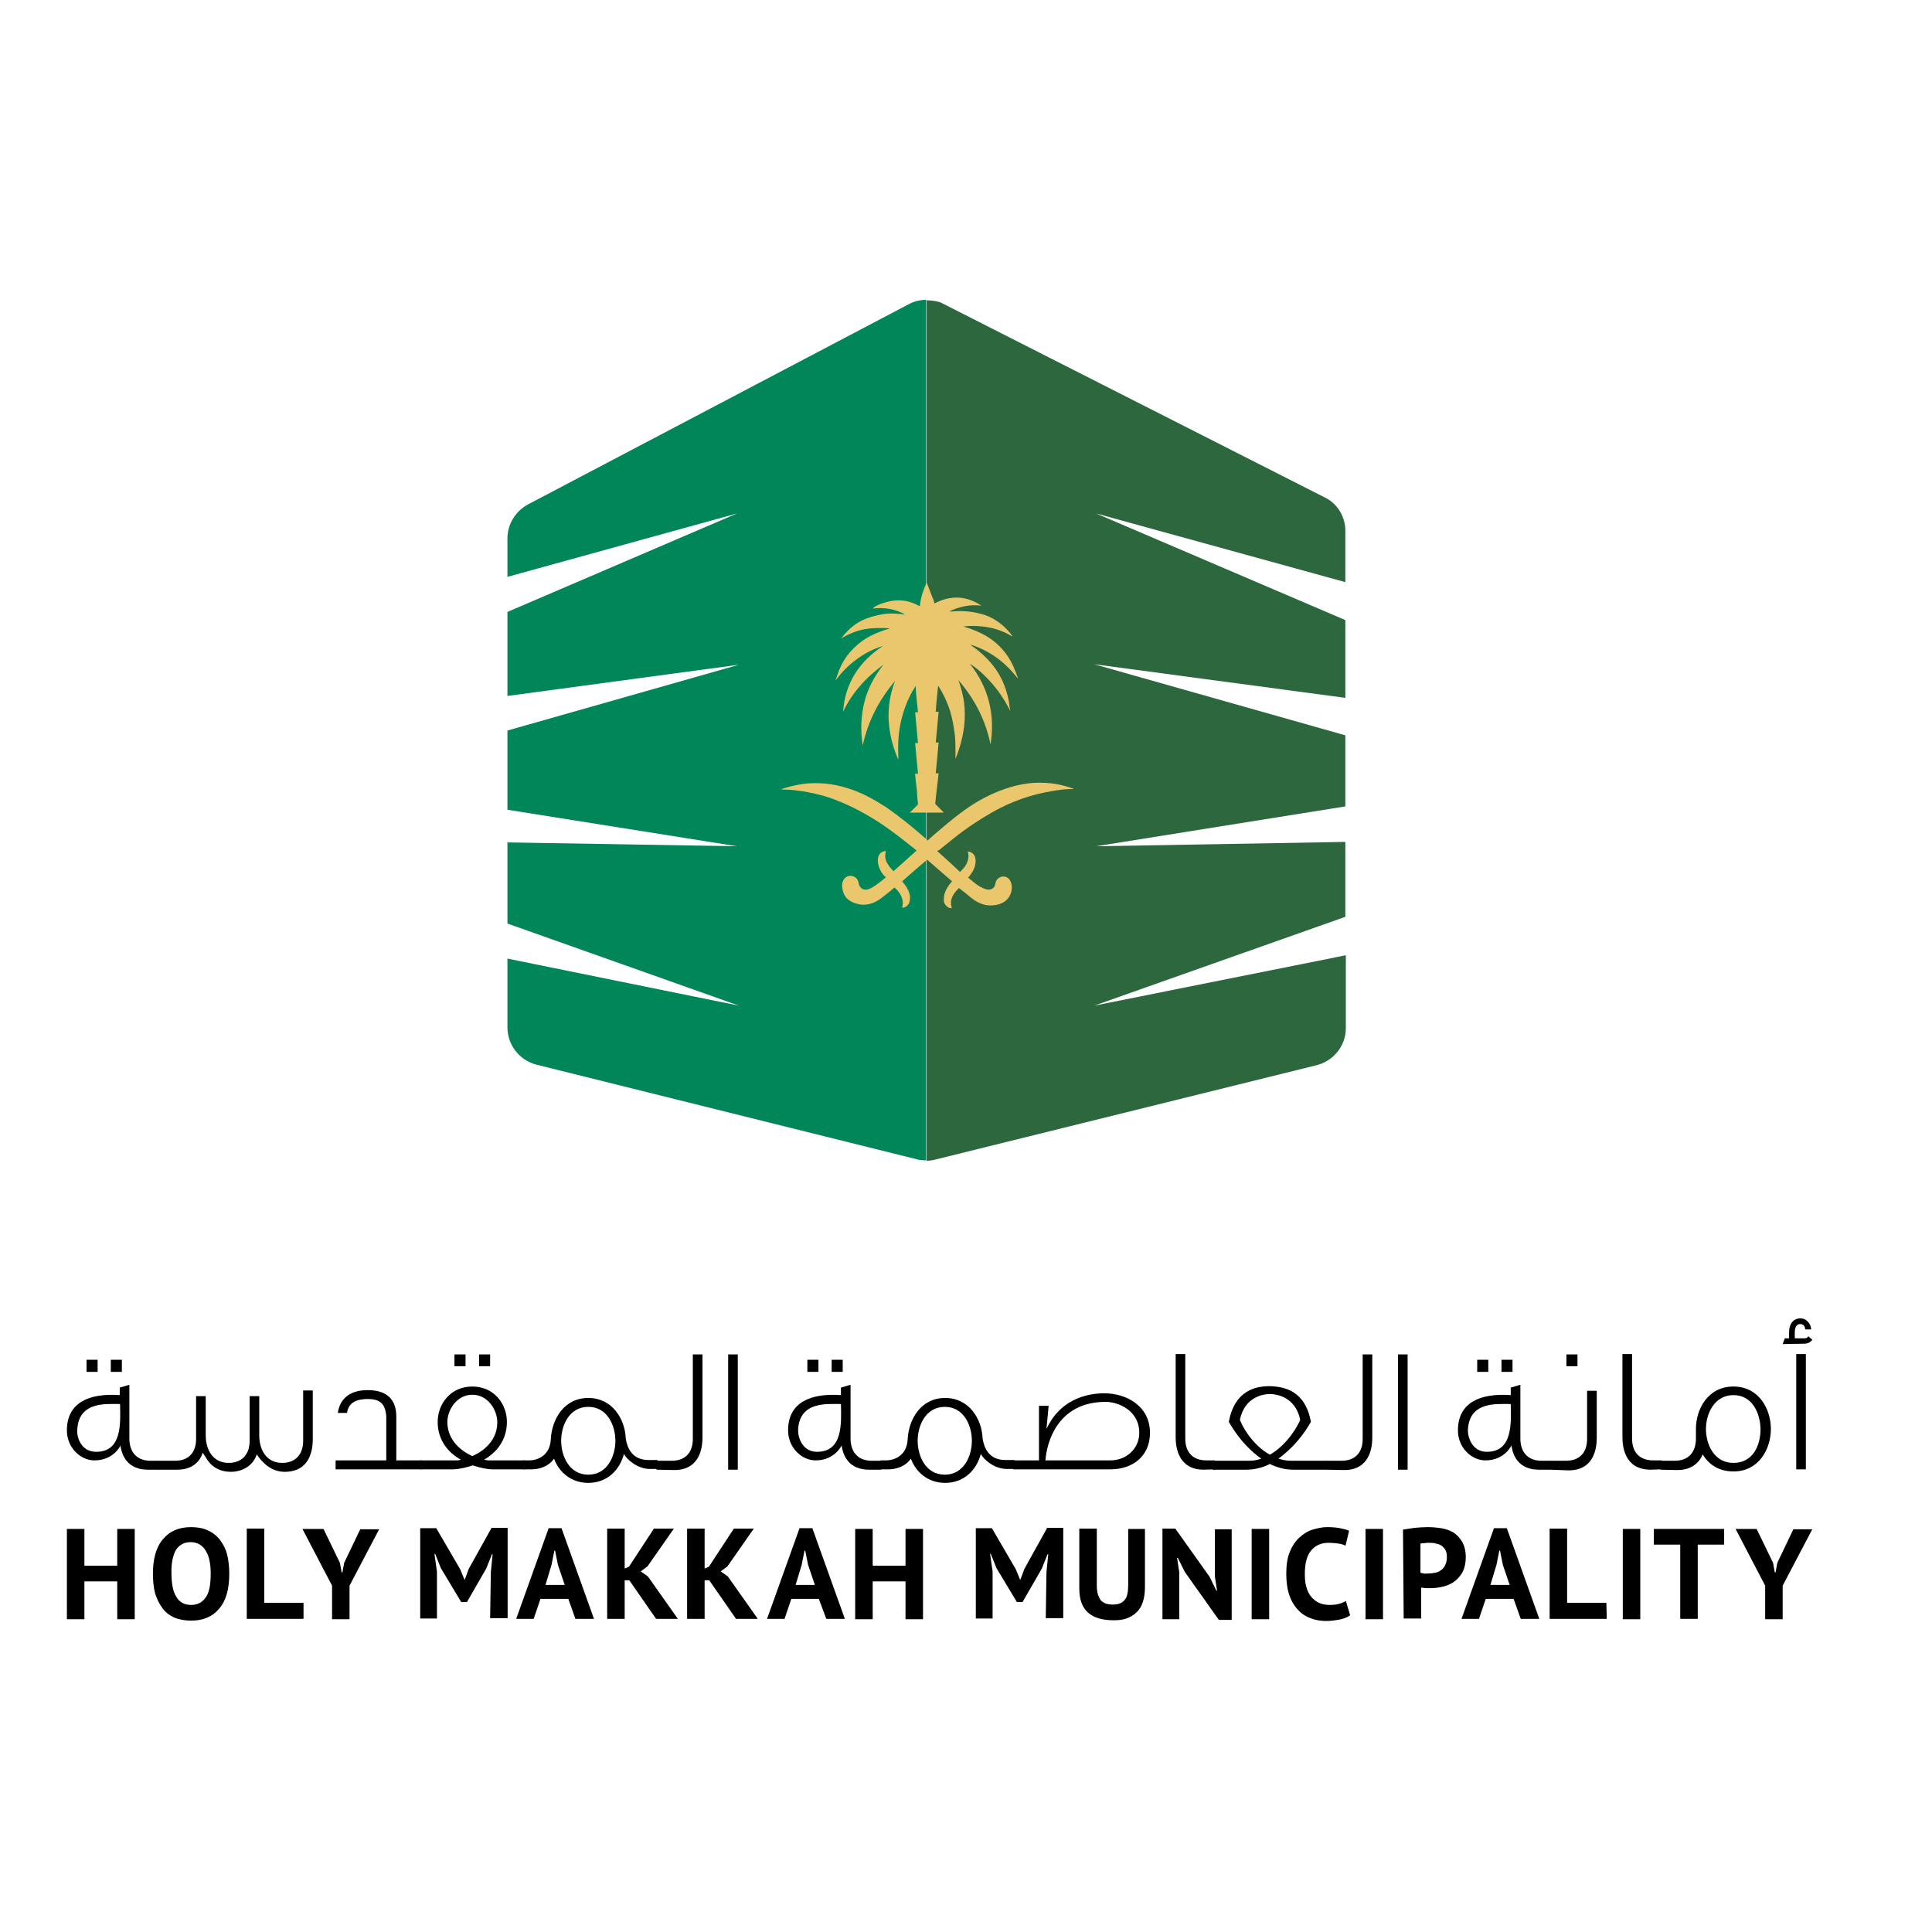 <svg xmlns="http://www.w3.org/2000/svg" xmlns:xlink="http://www.w3.org/1999/xlink" width="250" zoomAndPan="magnify" viewBox="0 0 187.5 187.5" height="250" preserveAspectRatio="xMidYMid meet" version="1.0"><path fill="#000000" d="M 11.379 153.473 L 8.191 153.473 L 8.191 157.145 L 6.492 157.145 L 6.492 148.383 L 8.191 148.383 L 8.191 151.949 L 11.379 151.949 L 11.379 148.383 L 13.074 148.383 L 13.074 157.145 L 11.379 157.145 Z M 11.379 153.473 " fill-opacity="1" fill-rule="nonzero"/><path fill="#000000" d="M 14.84 152.746 C 14.84 151.289 15.152 150.148 15.809 149.387 C 16.469 148.59 17.367 148.207 18.547 148.207 C 19.168 148.207 19.723 148.312 20.172 148.52 C 20.625 148.727 21.039 149.039 21.352 149.453 C 21.664 149.871 21.906 150.32 22.043 150.875 C 22.184 151.43 22.25 152.051 22.25 152.746 C 22.25 154.199 21.941 155.344 21.281 156.105 C 20.625 156.902 19.723 157.281 18.547 157.281 C 17.922 157.281 17.367 157.176 16.883 156.969 C 16.434 156.762 16.02 156.449 15.742 156.035 C 15.43 155.617 15.223 155.168 15.047 154.613 C 14.91 154.062 14.84 153.438 14.84 152.746 Z M 16.641 152.746 C 16.641 153.195 16.676 153.574 16.746 153.957 C 16.812 154.336 16.918 154.648 17.09 154.926 C 17.23 155.203 17.438 155.41 17.68 155.551 C 17.922 155.688 18.199 155.758 18.547 155.758 C 19.168 155.758 19.621 155.516 19.965 155.031 C 20.312 154.547 20.449 153.785 20.449 152.711 C 20.449 152.293 20.418 151.879 20.348 151.531 C 20.277 151.152 20.172 150.84 20 150.562 C 19.863 150.285 19.652 150.078 19.41 149.906 C 19.168 149.766 18.859 149.664 18.512 149.664 C 17.887 149.664 17.438 149.906 17.09 150.391 C 16.781 150.945 16.605 151.707 16.641 152.746 Z M 16.641 152.746 " fill-opacity="1" fill-rule="nonzero"/><path fill="#000000" d="M 29.488 157.109 L 23.949 157.109 L 23.949 148.348 L 25.645 148.348 L 25.645 155.551 L 29.457 155.551 L 29.457 157.109 Z M 29.488 157.109 " fill-opacity="1" fill-rule="nonzero"/><path fill="#000000" d="M 32.227 153.887 L 29.352 148.383 L 31.395 148.383 L 32.988 151.672 L 33.16 152.605 L 33.23 152.605 L 33.402 151.672 L 34.961 148.414 L 36.797 148.414 L 33.922 153.887 L 33.922 157.145 L 32.227 157.145 Z M 32.227 153.887 " fill-opacity="1" fill-rule="nonzero"/><path fill="#000000" d="M 47.637 152.57 L 47.809 150.84 L 47.742 150.84 L 47.188 152.227 L 45.316 155.48 L 44.762 155.48 L 42.789 152.191 L 42.234 150.805 L 42.164 150.805 L 42.406 152.535 L 42.406 157.074 L 40.781 157.074 L 40.781 148.312 L 42.34 148.312 L 44.66 152.293 L 45.074 153.297 L 45.109 153.297 L 45.488 152.262 L 47.707 148.277 L 49.266 148.277 L 49.266 157.039 L 47.566 157.039 Z M 47.637 152.57 " fill-opacity="1" fill-rule="nonzero"/><path fill="#000000" d="M 55.152 155.168 L 52.453 155.168 L 51.793 157.109 L 50.098 157.109 L 53.246 148.312 L 54.496 148.312 L 57.645 157.109 L 55.844 157.109 Z M 52.938 153.816 L 54.805 153.816 L 54.148 151.879 L 53.871 150.492 L 53.801 150.492 L 53.523 151.879 Z M 52.938 153.816 " fill-opacity="1" fill-rule="nonzero"/><path fill="#000000" d="M 61.074 153.367 L 60.625 153.367 L 60.625 157.109 L 58.926 157.109 L 58.926 148.348 L 60.625 148.348 L 60.625 152.227 L 61.039 152.051 L 63.465 148.348 L 65.402 148.348 L 62.84 152.016 L 62.184 152.504 L 62.875 152.988 L 65.785 157.109 L 63.672 157.109 Z M 61.074 153.367 " fill-opacity="1" fill-rule="nonzero"/><path fill="#000000" d="M 68.832 153.367 L 68.383 153.367 L 68.383 157.109 L 66.684 157.109 L 66.684 148.348 L 68.383 148.348 L 68.383 152.227 L 68.797 152.051 L 71.223 148.348 L 73.16 148.348 L 70.598 152.016 L 69.941 152.504 L 70.633 152.988 L 73.543 157.109 L 71.43 157.109 Z M 68.832 153.367 " fill-opacity="1" fill-rule="nonzero"/><path fill="#000000" d="M 79.465 155.168 L 76.797 155.168 L 76.141 157.109 L 74.441 157.109 L 77.594 148.312 L 78.84 148.312 L 81.992 157.109 L 80.191 157.109 Z M 77.215 153.816 L 79.082 153.816 L 78.426 151.879 L 78.148 150.492 L 78.078 150.492 L 77.801 151.879 Z M 77.215 153.816 " fill-opacity="1" fill-rule="nonzero"/><path fill="#000000" d="M 87.879 153.473 L 84.695 153.473 L 84.695 157.145 L 82.996 157.145 L 82.996 148.383 L 84.695 148.383 L 84.695 151.949 L 87.879 151.949 L 87.879 148.383 L 89.578 148.383 L 89.578 157.145 L 87.879 157.145 Z M 87.879 153.473 " fill-opacity="1" fill-rule="nonzero"/><path fill="#000000" d="M 101.559 152.57 L 101.734 150.84 L 101.664 150.84 L 101.109 152.227 L 99.238 155.48 L 98.688 155.48 L 96.711 152.191 L 96.156 150.805 L 96.09 150.805 L 96.332 152.535 L 96.332 157.074 L 94.703 157.074 L 94.703 148.312 L 96.262 148.312 L 98.582 152.293 L 98.996 153.297 L 99.031 153.297 L 99.414 152.262 L 101.629 148.277 L 103.188 148.277 L 103.188 157.039 L 101.492 157.039 Z M 101.559 152.57 " fill-opacity="1" fill-rule="nonzero"/><path fill="#000000" d="M 109.492 148.383 L 111.117 148.383 L 111.117 154.027 C 111.117 154.582 111.051 155.066 110.91 155.48 C 110.773 155.895 110.566 156.242 110.289 156.484 C 110.012 156.762 109.699 156.934 109.316 157.074 C 108.938 157.211 108.523 157.246 108.07 157.246 C 105.855 157.246 104.746 156.242 104.746 154.199 L 104.746 148.348 L 106.445 148.348 L 106.445 153.852 C 106.445 154.199 106.477 154.477 106.547 154.719 C 106.617 154.961 106.719 155.133 106.824 155.309 C 106.965 155.445 107.137 155.551 107.309 155.621 C 107.516 155.688 107.727 155.723 108.004 155.723 C 108.523 155.723 108.902 155.586 109.145 155.273 C 109.387 154.996 109.492 154.512 109.492 153.852 Z M 109.492 148.383 " fill-opacity="1" fill-rule="nonzero"/><path fill="#000000" d="M 114.996 152.57 L 114.305 151.188 L 114.234 151.188 L 114.445 152.57 L 114.445 157.145 L 112.816 157.145 L 112.816 148.348 L 114.062 148.348 L 117.387 153.023 L 118.047 154.371 L 118.113 154.371 L 117.906 153.023 L 117.906 148.414 L 119.535 148.414 L 119.535 157.211 L 118.289 157.211 Z M 114.996 152.57 " fill-opacity="1" fill-rule="nonzero"/><path fill="#000000" d="M 121.473 148.383 L 123.172 148.383 L 123.172 157.145 L 121.473 157.145 Z M 121.473 148.383 " fill-opacity="1" fill-rule="nonzero"/><path fill="#000000" d="M 131.031 156.762 C 130.754 156.969 130.445 157.074 130.027 157.176 C 129.613 157.246 129.195 157.316 128.746 157.316 C 128.227 157.316 127.707 157.246 127.258 157.074 C 126.773 156.902 126.355 156.656 126.012 156.277 C 125.664 155.93 125.352 155.445 125.145 154.855 C 124.938 154.27 124.832 153.574 124.832 152.746 C 124.832 151.914 124.938 151.152 125.18 150.598 C 125.422 150.008 125.734 149.559 126.113 149.211 C 126.496 148.867 126.91 148.59 127.395 148.449 C 127.848 148.312 128.332 148.207 128.781 148.207 C 129.266 148.207 129.715 148.242 130.062 148.312 C 130.41 148.383 130.688 148.449 130.93 148.555 L 130.582 150.008 C 130.375 149.906 130.168 149.836 129.891 149.801 C 129.613 149.766 129.301 149.73 128.922 149.73 C 128.227 149.73 127.672 149.973 127.258 150.457 C 126.844 150.945 126.633 151.707 126.633 152.746 C 126.633 153.195 126.668 153.609 126.773 153.992 C 126.875 154.371 127.016 154.684 127.223 154.926 C 127.43 155.203 127.672 155.375 127.984 155.551 C 128.297 155.688 128.645 155.758 129.023 155.758 C 129.406 155.758 129.715 155.723 129.961 155.652 C 130.203 155.586 130.445 155.48 130.617 155.375 Z M 131.031 156.762 " fill-opacity="1" fill-rule="nonzero"/><path fill="#000000" d="M 132.523 148.383 L 134.219 148.383 L 134.219 157.145 L 132.523 157.145 Z M 132.523 148.383 " fill-opacity="1" fill-rule="nonzero"/><path fill="#000000" d="M 136.16 148.449 C 136.504 148.383 136.887 148.348 137.301 148.277 C 137.719 148.242 138.133 148.207 138.547 148.207 C 138.965 148.207 139.414 148.242 139.863 148.312 C 140.312 148.383 140.695 148.52 141.043 148.727 C 141.387 148.934 141.664 149.246 141.906 149.629 C 142.113 150.008 142.254 150.492 142.254 151.117 C 142.254 151.672 142.148 152.121 141.977 152.504 C 141.77 152.883 141.527 153.195 141.215 153.438 C 140.902 153.68 140.523 153.852 140.141 153.957 C 139.727 154.062 139.309 154.129 138.895 154.129 L 138.688 154.129 C 138.582 154.129 138.512 154.129 138.41 154.129 C 138.305 154.129 138.203 154.129 138.133 154.094 C 138.027 154.094 137.961 154.094 137.926 154.062 L 137.926 157.074 L 136.227 157.074 Z M 138.688 149.73 C 138.512 149.73 138.375 149.73 138.203 149.766 C 138.062 149.766 137.926 149.801 137.855 149.801 L 137.855 152.641 C 137.891 152.641 137.926 152.641 137.992 152.676 C 138.062 152.676 138.133 152.676 138.203 152.711 C 138.27 152.746 138.34 152.711 138.41 152.711 L 138.582 152.711 C 138.789 152.711 139.031 152.676 139.242 152.641 C 139.449 152.605 139.656 152.535 139.828 152.398 C 140.004 152.293 140.141 152.121 140.246 151.914 C 140.348 151.707 140.418 151.465 140.418 151.117 C 140.418 150.84 140.383 150.633 140.281 150.426 C 140.176 150.25 140.039 150.113 139.898 150.008 C 139.762 149.906 139.551 149.836 139.344 149.801 C 139.137 149.73 138.93 149.73 138.688 149.73 Z M 138.688 149.73 " fill-opacity="1" fill-rule="nonzero"/><path fill="#000000" d="M 146.895 155.168 L 144.191 155.168 L 143.535 157.109 L 141.84 157.109 L 144.988 148.312 L 146.238 148.312 L 149.387 157.109 L 147.586 157.109 Z M 144.645 153.816 L 146.512 153.816 L 145.855 151.879 L 145.578 150.492 L 145.508 150.492 L 145.23 151.879 Z M 144.645 153.816 " fill-opacity="1" fill-rule="nonzero"/><path fill="#000000" d="M 155.934 157.109 L 150.391 157.109 L 150.391 148.348 L 152.09 148.348 L 152.09 155.551 L 155.898 155.551 Z M 155.934 157.109 " fill-opacity="1" fill-rule="nonzero"/><path fill="#000000" d="M 157.492 148.383 L 159.188 148.383 L 159.188 157.145 L 157.492 157.145 Z M 157.492 148.383 " fill-opacity="1" fill-rule="nonzero"/><path fill="#000000" d="M 167.328 149.906 L 164.766 149.906 L 164.766 157.109 L 163.066 157.109 L 163.066 149.906 L 160.504 149.906 L 160.504 148.383 L 167.328 148.383 Z M 167.328 149.906 " fill-opacity="1" fill-rule="nonzero"/><path fill="#000000" d="M 171.309 153.887 L 168.438 148.383 L 170.48 148.383 L 172.074 151.672 L 172.246 152.605 L 172.316 152.605 L 172.488 151.672 L 174.047 148.414 L 175.883 148.414 L 173.008 153.887 L 173.008 157.145 L 171.309 157.145 Z M 171.309 153.887 " fill-opacity="1" fill-rule="nonzero"/><path fill="#000000" d="M 9.16 141.73 C 7.809 141.73 6.461 140.484 6.492 138.754 C 6.527 136.121 8.641 135.188 11.621 135.395 L 11.621 134.668 L 12.555 134.391 L 12.555 139.688 C 12.59 141.004 13.352 141.766 14.598 141.766 L 15.531 141.766 L 15.531 142.633 L 14.355 142.633 C 12.414 142.633 11.828 141.316 11.688 140.277 C 11.723 140.277 11.031 141.73 9.16 141.73 Z M 9.332 140.898 C 11.863 140.898 11.688 138.129 11.652 136.258 C 10.547 136.293 7.637 135.879 7.5 138.754 C 7.43 139.375 7.809 140.898 9.332 140.898 Z M 9.473 131.965 L 8.398 131.965 L 8.398 133.141 L 9.473 133.141 Z M 11.828 131.965 L 10.754 131.965 L 10.754 133.141 L 11.828 133.141 Z M 11.828 131.965 " fill-opacity="1" fill-rule="nonzero"/><path fill="#000000" d="M 15.5 142.633 L 15.5 141.766 L 16.988 141.766 C 18.27 141.766 19.031 141.004 19.031 139.652 L 19.031 135.496 L 19.965 135.496 L 19.965 139.309 C 19.965 140.691 20.66 141.973 22.184 141.973 C 23.465 141.973 24.227 141.176 24.227 139.828 L 24.227 135.496 L 25.16 135.496 L 25.16 139.309 C 25.16 140.691 25.852 141.973 27.379 141.973 C 28.66 141.973 29.422 141.176 29.422 139.828 L 29.422 134.945 L 30.355 134.945 L 30.355 139.688 C 30.355 140.59 30.148 142.84 27.621 142.84 C 26.406 142.84 25.508 142.043 24.918 141.145 C 24.605 142.148 23.637 142.84 22.391 142.84 C 21.387 142.84 20.484 142.391 19.965 141.418 C 19.863 141.281 19.758 141.145 19.688 140.969 C 19.41 141.801 18.719 142.633 17.195 142.633 Z M 15.5 142.633 " fill-opacity="1" fill-rule="nonzero"/><path fill="#000000" d="M 37.488 137.438 C 37.387 136.156 36.797 135.773 35.688 135.773 C 34.719 135.773 33.82 136.051 33.68 137.125 L 32.781 137.125 C 33.023 135.531 34.199 134.91 35.688 134.91 C 37.422 134.91 38.461 135.707 38.461 137.473 L 38.461 141.73 L 40.918 141.73 L 40.918 142.598 L 32.57 142.598 L 32.57 141.73 L 37.488 141.73 Z M 37.488 137.438 " fill-opacity="1" fill-rule="nonzero"/><path fill="#000000" d="M 49.195 137.992 C 49.195 139.828 48.121 141.004 46.98 141.664 C 47.188 141.695 47.324 141.73 47.395 141.73 L 50.961 141.73 L 50.961 142.598 L 47.707 142.598 C 47.43 142.598 46.703 142.492 45.871 142.215 C 45.074 142.492 44.312 142.598 44.035 142.598 L 40.781 142.598 L 40.781 141.73 L 44.312 141.73 C 44.383 141.73 44.52 141.73 44.727 141.664 C 43.551 141.004 42.477 139.828 42.477 137.992 C 42.477 136.258 43.723 134.562 45.836 134.562 C 47.949 134.562 49.195 136.258 49.195 137.992 Z M 45.836 141.316 C 46.945 140.832 48.262 139.793 48.262 138.027 C 48.262 136.848 47.359 135.359 45.836 135.359 C 44.312 135.359 43.414 136.848 43.414 138.027 C 43.445 139.793 44.727 140.797 45.836 141.316 Z M 45.18 132.59 L 44.105 132.59 L 44.105 131.445 L 45.18 131.445 Z M 47.566 132.59 L 46.496 132.59 L 46.496 131.445 L 47.566 131.445 Z M 47.566 132.59 " fill-opacity="1" fill-rule="nonzero"/><path fill="#000000" d="M 51.379 141.73 C 52 141.73 53.387 141.387 53.457 139.652 C 53.559 137.785 54.703 135.672 57.094 135.672 C 59.445 135.672 60.66 137.75 60.727 139.586 C 60.902 140.727 61.492 141.695 62.945 141.695 L 63.812 141.695 L 63.812 142.562 L 63.082 142.562 C 61.906 142.562 60.867 141.695 60.555 141.109 C 60.141 142.668 58.926 143.914 57.094 143.914 C 55.43 143.914 54.254 142.875 53.766 141.559 C 53.457 142.043 52.727 142.598 51.551 142.598 L 50.824 142.598 L 50.824 141.73 Z M 57.094 136.535 C 55.223 136.535 54.461 138.371 54.461 139.828 C 54.461 141.281 55.223 143.117 57.094 143.117 C 58.961 143.117 59.723 141.281 59.723 139.828 C 59.723 138.371 58.961 136.535 57.094 136.535 Z M 57.094 136.535 " fill-opacity="1" fill-rule="nonzero"/><path fill="#000000" d="M 63.707 142.633 L 63.707 141.766 L 65.195 141.766 C 66.477 141.766 67.238 141.004 67.238 139.652 L 67.238 131.445 L 68.176 131.445 L 68.176 139.516 C 68.176 140.414 67.965 142.668 65.438 142.668 Z M 63.707 142.633 " fill-opacity="1" fill-rule="nonzero"/><path fill="#000000" d="M 70.668 131.445 L 71.602 131.445 L 71.602 142.633 L 70.668 142.633 Z M 70.668 131.445 " fill-opacity="1" fill-rule="nonzero"/><path fill="#000000" d="M 79.152 141.73 C 77.801 141.73 76.453 140.484 76.484 138.754 C 76.52 136.121 78.633 135.188 81.613 135.395 L 81.613 134.668 L 82.547 134.391 L 82.547 139.688 C 82.582 141.004 83.344 141.766 84.59 141.766 L 85.527 141.766 L 85.527 142.633 L 84.348 142.633 C 82.41 142.633 81.82 141.316 81.68 140.277 C 81.68 140.277 81.023 141.73 79.152 141.73 Z M 79.293 140.898 C 81.82 140.898 81.648 138.129 81.613 136.258 C 80.504 136.293 77.594 135.879 77.457 138.754 C 77.422 139.375 77.801 140.898 79.293 140.898 Z M 79.43 131.965 L 78.355 131.965 L 78.355 133.141 L 79.43 133.141 Z M 81.785 131.965 L 80.711 131.965 L 80.711 133.141 L 81.785 133.141 Z M 81.785 131.965 " fill-opacity="1" fill-rule="nonzero"/><path fill="#000000" d="M 86.012 141.73 C 86.633 141.73 88.02 141.387 88.09 139.652 C 88.191 137.785 89.336 135.672 91.727 135.672 C 94.078 135.672 95.293 137.75 95.359 139.586 C 95.535 140.727 96.121 141.695 97.578 141.695 L 98.445 141.695 L 98.445 142.562 L 97.715 142.562 C 96.539 142.562 95.5 141.695 95.188 141.109 C 94.773 142.668 93.559 143.914 91.727 143.914 C 90.062 143.914 88.887 142.875 88.398 141.559 C 88.09 142.043 87.359 142.598 86.184 142.598 L 85.457 142.598 L 85.457 141.73 Z M 91.691 136.535 C 89.82 136.535 89.059 138.371 89.059 139.828 C 89.059 141.281 89.82 143.117 91.691 143.117 C 93.559 143.117 94.32 141.281 94.32 139.828 C 94.32 138.371 93.559 136.535 91.691 136.535 Z M 91.691 136.535 " fill-opacity="1" fill-rule="nonzero"/><path fill="#000000" d="M 98.34 141.73 L 100.832 141.73 L 100.832 136.434 L 101.77 136.434 L 101.559 138.684 C 102.809 135.949 105.266 135.219 107.172 135.219 C 109.25 135.219 111.605 136.398 111.605 139.066 C 111.605 141.281 109.977 142.598 107.758 142.598 L 98.34 142.598 Z M 107.758 141.73 C 109.352 141.73 110.566 140.555 110.566 139.066 C 110.566 136.848 108.488 136.051 107.309 136.051 C 102.668 136.051 101.594 139.93 101.457 141.73 Z M 107.758 141.73 " fill-opacity="1" fill-rule="nonzero"/><path fill="#000000" d="M 116.832 142.633 C 114.305 142.633 114.098 140.379 114.098 139.48 L 114.098 131.41 L 115.031 131.41 L 115.031 139.617 C 115.031 140.969 115.793 141.73 117.074 141.73 L 117.906 141.73 L 117.906 142.598 Z M 116.832 142.633 " fill-opacity="1" fill-rule="nonzero"/><path fill="#000000" d="M 127.223 137.992 C 126.602 139.098 125.527 140.52 124.07 141.559 C 124.418 141.664 124.801 141.766 125.25 141.766 L 128.781 141.766 L 128.781 142.633 L 125.527 142.633 C 124.695 142.633 123.934 142.426 123.242 142.078 C 122.547 142.426 121.785 142.633 120.953 142.633 L 117.699 142.633 L 117.699 141.766 L 121.23 141.766 C 121.648 141.766 122.027 141.695 122.41 141.559 C 120.953 140.555 119.883 139.098 119.258 137.992 C 119.812 134.945 121.855 134.527 123.207 134.527 C 124.625 134.562 126.668 134.945 127.223 137.992 Z M 123.242 141.176 C 125.008 140.172 126.047 138.199 126.184 137.785 C 125.699 135.465 123.727 135.289 123.242 135.289 C 122.754 135.289 120.816 135.465 120.332 137.785 C 120.469 138.234 121.473 140.207 123.242 141.176 Z M 123.242 141.176 " fill-opacity="1" fill-rule="nonzero"/><path fill="#000000" d="M 128.711 142.633 L 128.711 141.766 L 130.203 141.766 C 131.484 141.766 132.246 141.004 132.246 139.652 L 132.246 131.445 L 133.18 131.445 L 133.18 139.516 C 133.18 140.414 132.973 142.668 130.445 142.668 Z M 128.711 142.633 " fill-opacity="1" fill-rule="nonzero"/><path fill="#000000" d="M 135.672 131.445 L 136.609 131.445 L 136.609 142.633 L 135.672 142.633 Z M 135.672 131.445 " fill-opacity="1" fill-rule="nonzero"/><path fill="#000000" d="M 144.16 141.73 C 142.809 141.73 141.457 140.484 141.492 138.754 C 141.527 136.121 143.641 135.188 146.617 135.395 L 146.617 134.668 L 147.551 134.391 L 147.551 139.688 C 147.586 141.004 148.348 141.766 149.598 141.766 L 150.531 141.766 L 150.531 142.633 L 149.352 142.633 C 147.414 142.633 146.824 141.316 146.688 140.277 C 146.688 140.277 146.027 141.73 144.16 141.73 Z M 144.297 140.898 C 146.824 140.898 146.652 138.129 146.617 136.258 C 145.508 136.293 142.602 135.879 142.461 138.754 C 142.426 139.375 142.809 140.898 144.297 140.898 Z M 144.438 131.965 L 143.363 131.965 L 143.363 133.141 L 144.438 133.141 Z M 146.789 131.965 L 145.719 131.965 L 145.719 133.141 L 146.789 133.141 Z M 146.789 131.965 " fill-opacity="1" fill-rule="nonzero"/><path fill="#000000" d="M 150.496 142.633 L 150.496 141.766 L 151.984 141.766 C 153.266 141.766 154.027 141.004 154.027 139.652 L 154.027 134.977 L 154.965 134.977 L 154.965 139.551 C 154.965 140.449 154.758 142.699 152.227 142.699 Z M 153.094 132.59 L 152.02 132.59 L 152.02 131.445 L 153.094 131.445 Z M 153.094 132.59 " fill-opacity="1" fill-rule="nonzero"/><path fill="#000000" d="M 160.195 142.633 C 157.664 142.633 157.457 140.379 157.457 139.48 L 157.457 131.41 L 158.391 131.41 L 158.391 139.617 C 158.391 140.969 159.156 141.73 160.438 141.73 L 161.266 141.73 L 161.266 142.598 Z M 160.195 142.633 " fill-opacity="1" fill-rule="nonzero"/><path fill="#000000" d="M 161.164 142.633 L 161.164 141.766 L 162.547 141.766 C 163.828 141.766 164.59 140.969 164.59 139.617 L 164.59 138.684 C 164.59 136.777 165.734 134.562 168.227 134.562 C 170.723 134.562 171.863 136.777 171.863 138.684 C 171.863 140.59 170.723 142.805 168.227 142.805 C 166.809 142.805 165.805 142.113 165.25 141.145 C 164.938 141.906 164.211 142.668 162.789 142.668 Z M 168.227 135.395 C 166.359 135.395 165.562 137.23 165.562 138.684 C 165.562 140.137 166.324 141.973 168.227 141.973 C 170.133 141.973 170.859 140.277 170.859 138.684 C 170.824 137.195 170.098 135.395 168.227 135.395 Z M 168.227 135.395 " fill-opacity="1" fill-rule="nonzero"/><path fill="#000000" d="M 173.008 130.441 L 173.215 129.887 L 173.629 129.887 L 173.629 129.297 C 173.629 128.605 173.941 127.949 174.738 127.949 C 175.328 127.949 175.742 128.469 175.777 129.02 L 175.188 129.02 C 175.188 128.746 175.051 128.5 174.703 128.5 C 174.324 128.5 174.184 128.883 174.184 129.297 L 174.184 129.887 L 175.121 129.887 C 175.188 129.887 175.398 129.887 175.5 129.68 L 175.883 130.027 C 175.641 130.336 175.363 130.406 175.051 130.406 Z M 175.258 131.41 L 174.324 131.41 L 174.324 142.598 L 175.258 142.598 Z M 175.258 131.41 " fill-opacity="1" fill-rule="nonzero"/><path fill="#018659" d="M 88.207 29.516 L 51.25 48.949 C 50.039 49.602 49.246 50.859 49.246 52.258 L 49.246 55.984 L 71.523 49.832 L 49.246 59.387 L 49.246 67.543 L 71.711 64.512 L 49.246 70.898 L 49.246 78.586 L 71.523 82.129 L 49.246 81.754 L 49.246 89.629 L 71.711 97.598 L 49.246 93.031 L 49.246 99.695 C 49.246 101.422 50.414 102.91 52.09 103.332 L 88.996 112.512 C 89.277 112.605 89.605 112.605 89.883 112.605 L 89.883 29.098 C 89.324 29.098 88.719 29.234 88.207 29.516 Z M 88.207 29.516 " fill-opacity="1" fill-rule="nonzero"/><path fill="#2c673e" d="M 106.195 97.598 L 130.566 88.977 L 130.566 81.707 L 106.379 82.129 L 130.566 78.262 L 130.566 71.363 L 106.195 64.465 L 130.566 67.727 L 130.566 60.18 L 106.379 49.832 L 130.566 56.496 L 130.566 51.512 C 130.566 50.16 129.82 48.902 128.609 48.297 L 91.328 29.375 C 90.91 29.188 90.164 29.145 89.93 29.145 L 89.93 112.652 C 89.93 112.652 90.301 112.652 90.676 112.559 L 127.77 103.379 C 129.449 102.957 130.613 101.469 130.613 99.789 L 130.613 92.707 Z M 106.195 97.598 " fill-opacity="1" fill-rule="nonzero"/><path fill="#eac66c" d="M 89.93 56.543 C 90.117 56.965 90.258 57.383 90.441 57.848 C 90.535 58.082 90.629 58.27 90.676 58.5 C 90.676 58.547 90.676 58.547 90.723 58.547 C 92.262 57.754 93.797 57.801 95.242 58.781 C 94.125 58.641 93.098 58.875 92.121 59.34 C 92.215 59.34 92.305 59.34 92.398 59.34 C 92.914 59.293 93.379 59.293 93.891 59.34 C 94.496 59.387 95.102 59.527 95.66 59.711 C 96.688 60.086 97.527 60.785 98.18 61.625 C 98.18 61.672 98.227 61.672 98.227 61.715 C 98.227 61.715 98.227 61.715 98.227 61.762 C 96.781 60.879 95.195 60.645 93.52 60.785 C 93.566 60.785 93.566 60.785 93.613 60.832 C 94.355 61.062 95.055 61.344 95.707 61.715 C 96.875 62.414 97.758 63.395 98.316 64.605 C 98.504 65.023 98.645 65.398 98.785 65.816 C 98.785 65.816 98.785 65.816 98.785 65.863 C 97.574 64.281 96.082 63.16 94.172 62.555 L 94.219 62.602 C 95.008 63.16 95.707 63.766 96.312 64.512 C 97.105 65.492 97.574 66.562 97.852 67.773 C 97.945 68.148 97.945 68.52 98.039 68.941 C 98.039 68.941 98.039 68.941 98.039 68.988 C 97.387 67.684 96.547 66.516 95.523 65.539 C 95.102 65.117 94.637 64.746 94.125 64.418 C 95.941 66.703 96.594 69.359 96.129 72.25 C 95.66 69.918 94.59 67.82 93.004 66.004 C 93.004 66.051 93.004 66.051 93.051 66.098 C 93.285 66.797 93.473 67.496 93.566 68.195 C 93.656 68.988 93.656 69.73 93.566 70.523 C 93.426 71.598 93.145 72.621 92.727 73.648 C 92.727 73.461 92.727 73.32 92.727 73.133 C 92.727 72.574 92.727 72.016 92.68 71.457 C 92.586 70.617 92.445 69.824 92.215 69.031 C 91.934 68.148 91.562 67.355 91.094 66.609 L 91.047 66.562 C 90.953 67.402 90.863 68.242 90.816 69.078 C 90.91 69.078 91 69.078 91.094 69.078 C 91 70.059 90.91 71.035 90.816 72.062 C 90.91 72.062 91 72.062 91.094 72.062 C 91 73.039 90.91 74.02 90.816 75.043 C 90.91 75.043 91 75.043 91.094 75.043 C 91.047 75.324 91.047 75.605 91 75.883 C 90.953 76.258 90.91 76.676 90.863 77.047 C 90.816 77.328 90.816 77.609 90.77 77.887 C 90.77 77.98 90.77 78.027 90.816 78.074 C 91.047 78.305 91.281 78.539 91.516 78.773 C 91.516 78.773 91.562 78.82 91.562 78.867 C 90.441 78.867 89.371 78.867 88.297 78.867 C 88.344 78.82 88.344 78.82 88.344 78.82 C 88.578 78.586 88.812 78.352 89.043 78.121 C 89.09 78.074 89.09 78.027 89.09 77.98 C 89.043 77.609 88.996 77.234 88.996 76.816 C 88.949 76.441 88.906 76.023 88.859 75.648 C 88.859 75.465 88.812 75.324 88.812 75.137 L 88.812 75.09 C 88.906 75.09 88.996 75.09 89.09 75.09 C 88.996 74.113 88.906 73.133 88.812 72.109 C 88.906 72.109 88.996 72.109 89.09 72.109 C 88.996 71.129 88.906 70.152 88.812 69.125 C 88.906 69.125 88.996 69.125 89.09 69.125 C 88.996 68.289 88.906 67.449 88.859 66.562 C 88.812 66.609 88.812 66.609 88.812 66.656 C 88.16 67.68 87.738 68.754 87.461 69.918 C 87.18 71.082 87.133 72.25 87.18 73.414 C 87.18 73.508 87.18 73.602 87.18 73.738 C 86.109 71.223 85.875 68.707 86.855 66.098 C 85.316 67.914 84.246 69.965 83.73 72.34 C 83.5 70.945 83.547 69.594 83.871 68.195 C 84.199 66.844 84.852 65.633 85.734 64.512 C 84.059 65.723 82.707 67.215 81.82 69.078 C 82.008 66.285 83.406 64.188 85.688 62.695 C 84.758 62.977 83.918 63.395 83.125 64 C 82.332 64.559 81.68 65.258 81.074 66.051 C 81.168 65.816 81.215 65.633 81.309 65.398 C 81.59 64.559 82.008 63.812 82.613 63.16 C 83.172 62.555 83.824 62.043 84.57 61.672 C 85.129 61.391 85.688 61.203 86.25 61.02 C 86.293 61.02 86.293 61.02 86.34 60.973 C 85.504 60.926 84.711 60.926 83.918 61.062 C 83.125 61.203 82.379 61.531 81.637 61.949 C 81.637 61.949 81.637 61.902 81.68 61.902 C 82.332 61.062 83.078 60.41 84.059 60.039 C 84.57 59.852 85.082 59.711 85.598 59.621 C 86.109 59.527 86.668 59.527 87.18 59.574 C 87.367 59.574 87.555 59.621 87.785 59.621 L 87.832 59.621 C 86.855 59.105 85.828 58.922 84.711 59.059 C 84.898 58.734 86.156 58.316 86.945 58.27 C 87.738 58.223 88.531 58.406 89.23 58.828 C 89.23 58.828 89.23 58.781 89.277 58.781 C 89.371 57.848 89.648 57.195 89.93 56.543 C 89.883 56.59 89.883 56.543 89.93 56.543 C 89.883 56.543 89.883 56.543 89.93 56.543 Z M 89.93 56.543 " fill-opacity="1" fill-rule="nonzero"/><path fill="#eac66c" d="M 90.957 82.594 C 91.699 83.246 92.445 83.945 93.145 84.598 L 93.191 84.598 C 93.473 84.316 93.75 84.039 93.891 83.617 C 93.984 83.34 94.031 83.012 93.938 82.734 C 93.938 82.688 93.938 82.688 93.891 82.641 C 94.125 82.641 94.309 82.734 94.449 82.875 C 94.637 83.059 94.684 83.34 94.684 83.574 C 94.684 84.086 94.449 84.551 94.125 84.969 C 94.078 85.062 94.031 85.109 93.938 85.156 C 94.355 85.484 94.73 85.855 95.195 86.09 C 95.383 86.184 95.57 86.273 95.754 86.32 C 96.176 86.414 96.547 86.184 96.594 85.762 C 96.641 85.531 96.734 85.344 96.922 85.203 C 97.34 84.926 97.898 85.062 98.086 85.578 C 98.227 85.902 98.227 86.23 98.133 86.602 C 97.945 87.207 97.527 87.582 96.922 87.766 C 96.082 88 95.289 87.859 94.543 87.348 C 94.078 87.02 93.703 86.648 93.238 86.32 C 93.191 86.273 93.145 86.23 93.051 86.184 C 92.957 86.32 92.82 86.414 92.727 86.555 C 92.492 86.836 92.352 87.113 92.305 87.441 C 92.262 87.625 92.305 87.859 92.352 88.047 C 92.352 88.094 92.352 88.094 92.352 88.141 C 92.121 88.141 91.934 88.047 91.793 87.859 C 91.609 87.672 91.562 87.395 91.609 87.16 C 91.609 86.695 91.84 86.273 92.121 85.855 C 92.215 85.762 92.305 85.621 92.398 85.531 C 91.609 84.832 90.77 84.133 89.977 83.434 C 89.137 84.133 88.344 84.832 87.555 85.531 C 87.645 85.668 87.785 85.809 87.879 85.949 C 88.066 86.23 88.254 86.555 88.301 86.926 C 88.344 87.207 88.301 87.535 88.16 87.766 C 88.02 87.953 87.832 88.094 87.555 88.094 C 87.555 88 87.602 87.906 87.602 87.812 C 87.645 87.441 87.555 87.113 87.367 86.789 C 87.227 86.555 87.039 86.32 86.809 86.137 C 86.668 86.23 86.574 86.32 86.48 86.414 C 86.062 86.742 85.688 87.066 85.27 87.348 C 84.523 87.812 83.73 87.953 82.895 87.625 C 82.289 87.395 81.914 87.02 81.773 86.367 C 81.727 86.09 81.68 85.762 81.82 85.484 C 82.008 85.016 82.52 84.879 82.941 85.109 C 83.125 85.203 83.266 85.391 83.312 85.621 C 83.312 85.715 83.359 85.762 83.359 85.855 C 83.5 86.23 83.824 86.414 84.199 86.32 C 84.383 86.273 84.57 86.184 84.711 86.09 C 85.176 85.809 85.551 85.484 85.969 85.156 C 85.922 85.062 85.828 85.016 85.781 84.969 C 85.504 84.645 85.316 84.27 85.223 83.852 C 85.176 83.574 85.176 83.293 85.27 83.059 C 85.363 82.828 85.598 82.641 85.875 82.594 C 85.875 82.594 85.922 82.594 85.969 82.594 C 85.969 82.688 85.922 82.828 85.922 82.922 C 85.875 83.246 85.969 83.574 86.156 83.852 C 86.297 84.133 86.527 84.316 86.715 84.551 C 87.461 83.898 88.207 83.199 88.953 82.547 L 88.906 82.5 C 87.738 81.57 86.574 80.637 85.363 79.844 C 84.059 79.004 82.707 78.262 81.262 77.699 C 80.238 77.281 79.117 77 78.047 76.816 C 77.395 76.723 76.789 76.629 76.137 76.629 C 76.043 76.629 75.902 76.629 75.809 76.582 C 76.043 76.535 76.23 76.441 76.461 76.395 C 77.113 76.211 77.812 76.07 78.512 76.023 C 80.004 75.93 81.402 76.164 82.801 76.676 C 83.965 77.094 84.988 77.699 86.016 78.352 C 87.227 79.191 88.391 80.125 89.512 81.102 C 89.695 81.242 89.883 81.43 90.023 81.57 C 90.164 81.43 90.348 81.289 90.488 81.148 C 91.516 80.266 92.539 79.379 93.656 78.586 C 94.684 77.84 95.801 77.234 96.965 76.77 C 97.711 76.488 98.41 76.258 99.203 76.117 C 99.949 75.977 100.695 75.93 101.441 75.977 C 102.371 76.023 103.258 76.211 104.145 76.535 C 104.145 76.535 104.191 76.535 104.191 76.582 C 104.051 76.582 103.91 76.582 103.816 76.582 C 103.258 76.582 102.699 76.676 102.141 76.77 C 100.09 77.094 98.133 77.793 96.312 78.82 C 95.008 79.566 93.75 80.402 92.586 81.336 C 92.121 81.707 91.609 82.129 91.141 82.5 C 91 82.547 91 82.547 90.957 82.594 Z M 90.957 82.594 " fill-opacity="1" fill-rule="nonzero"/></svg>